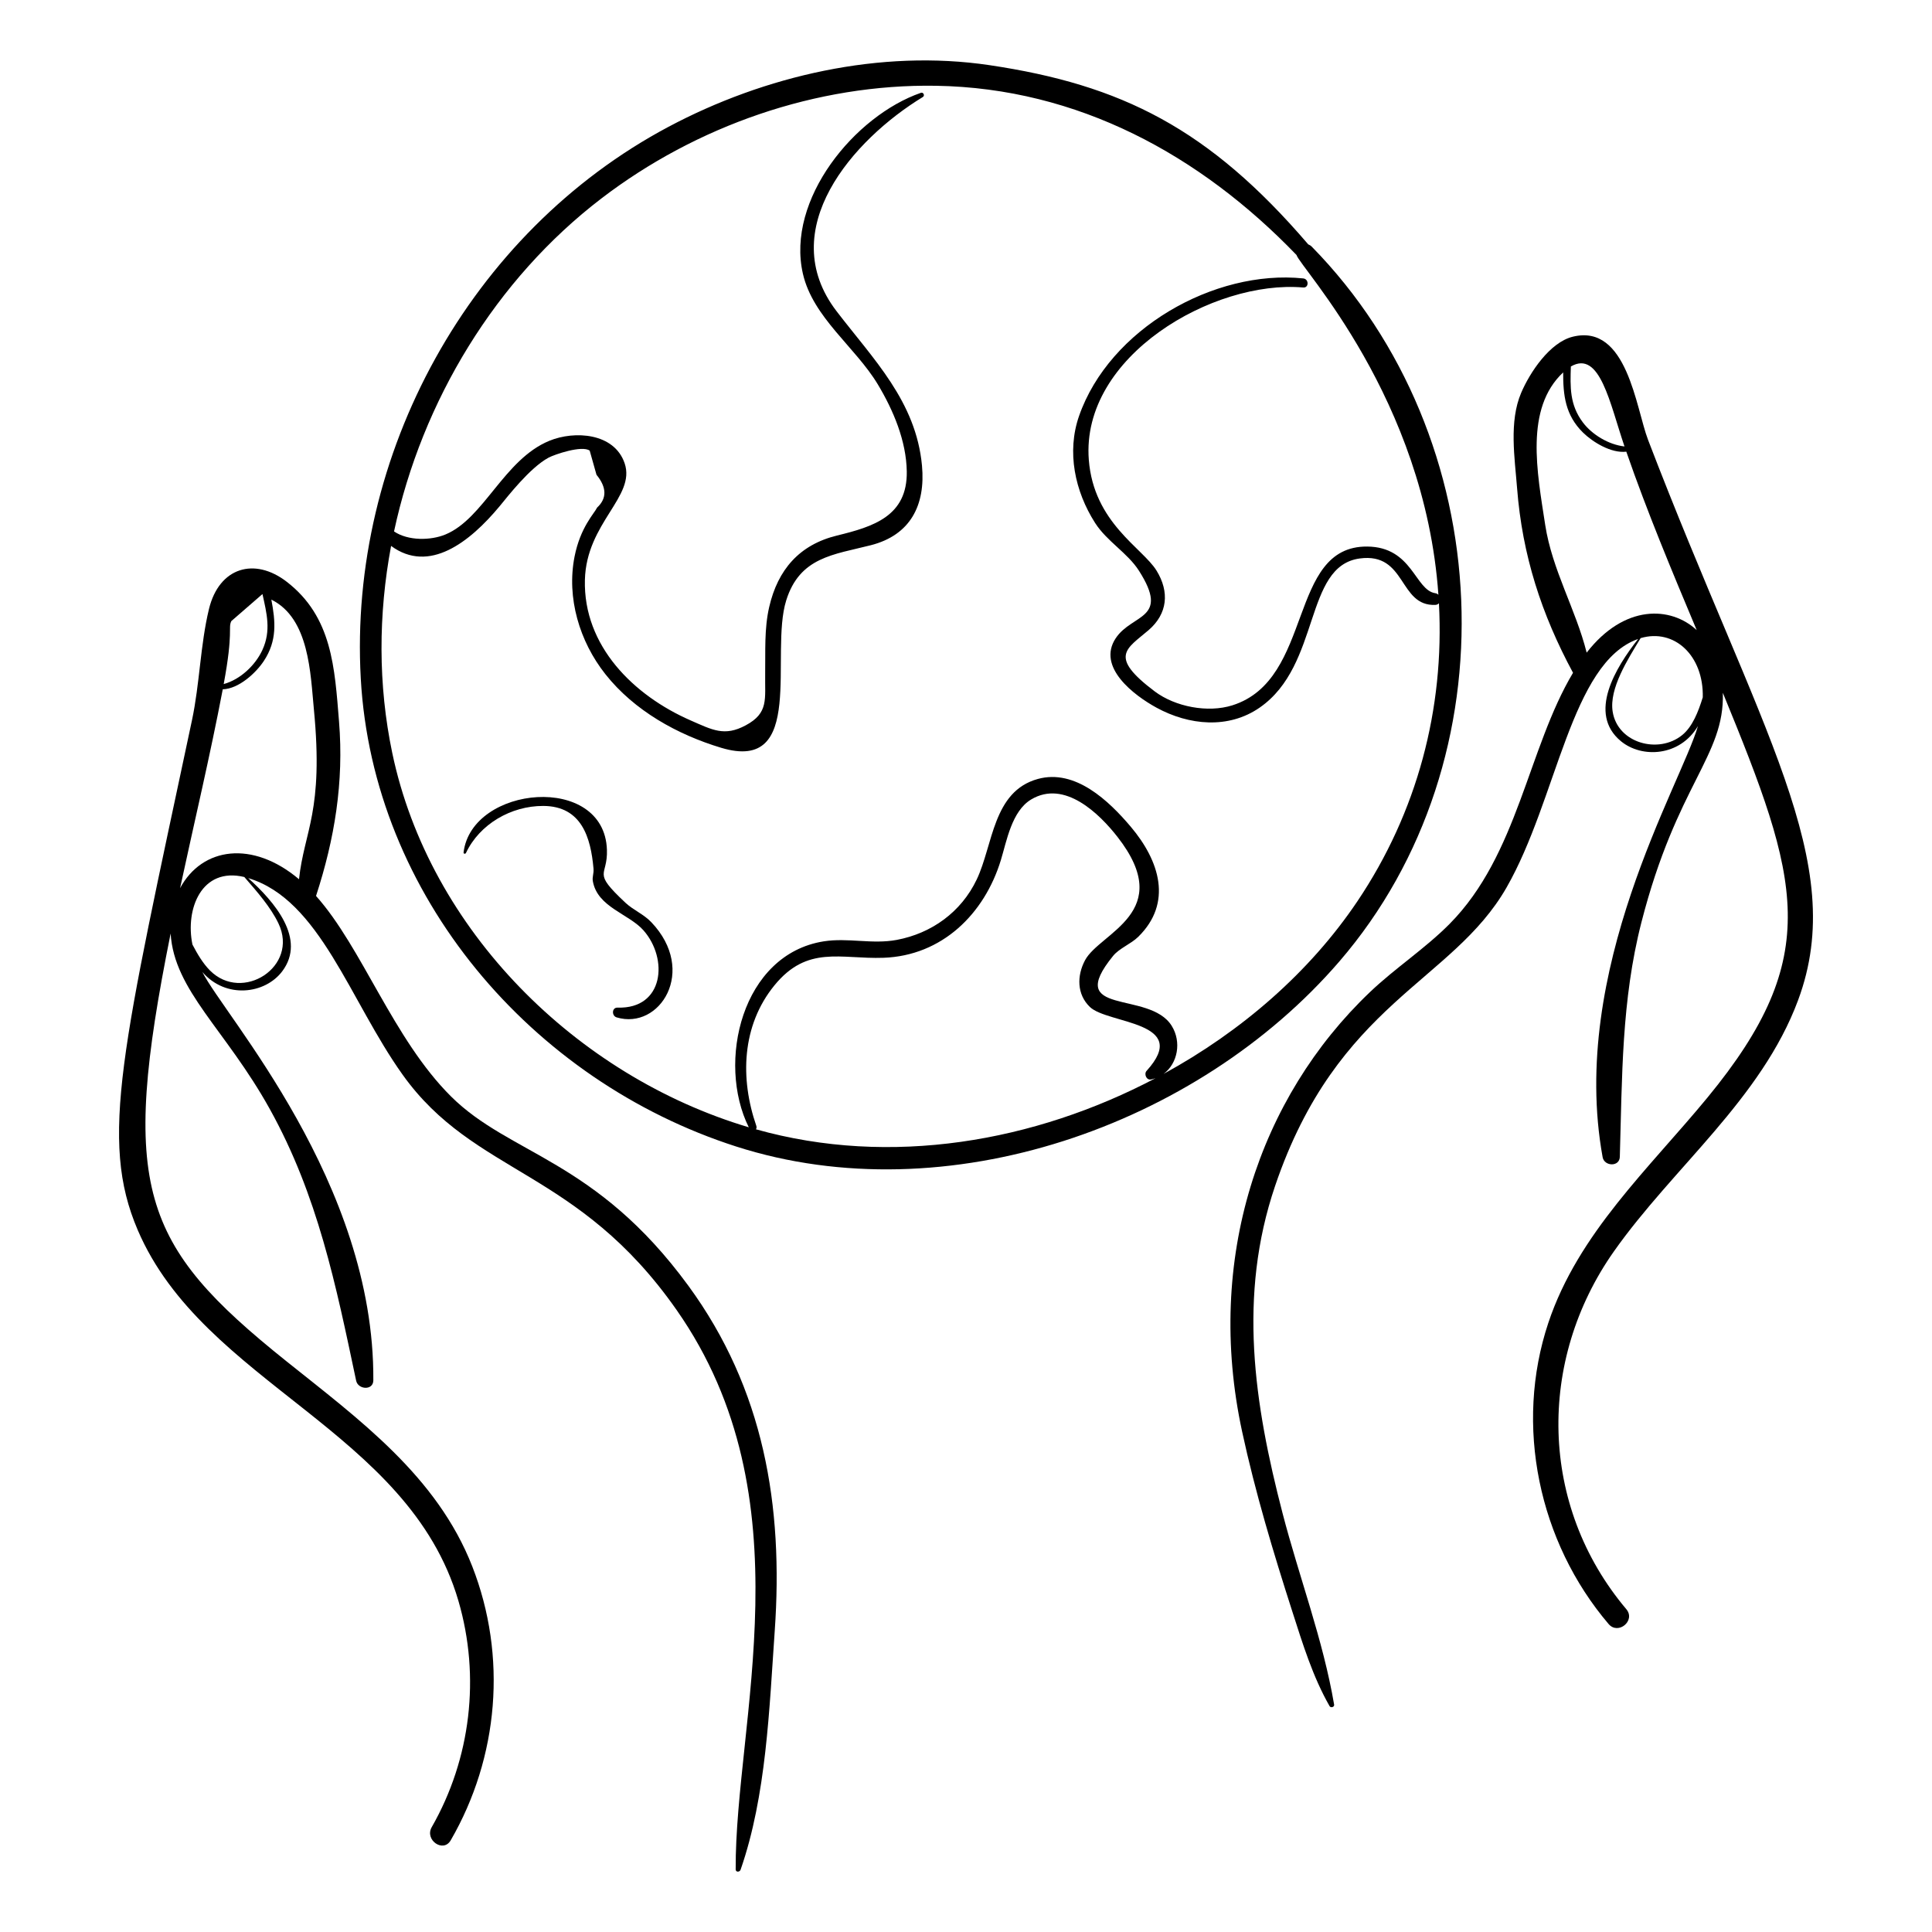 <?xml version="1.0" encoding="UTF-8"?>
<!-- Uploaded to: ICON Repo, www.svgrepo.com, Generator: ICON Repo Mixer Tools -->
<svg fill="#000000" width="800px" height="800px" version="1.1" viewBox="144 144 512 512" xmlns="http://www.w3.org/2000/svg">
 <g>
  <path d="m507.05 406.92c-29.32 27.918-43.758 70.707-33.879 116.45 3.492 16.172 8.281 32.059 13.34 47.801 2.738 8.516 5.387 17.176 9.844 24.977 0.309 0.543 1.312 0.246 1.203-0.398-2.934-17.234-9.289-33.852-13.676-50.766-7.527-29.02-11.859-57.539-1.965-86.707 16.508-48.66 46.898-53.863 61.344-79.094 13.438-23.477 17.023-59.602 34.859-65.844-5.91 7.504-13.477 19.738-4.551 27.094 5.543 4.566 15.621 4.066 20.406-4.016-4.621 15.703-34.266 64.703-25.262 114.25 0.445 2.453 4.473 2.629 4.555-0.086 0.633-21.164 0.41-41.41 5.723-62.145 9.387-36.633 22.094-44.055 21.578-60.836 20.363 49.637 26.879 69.68-4.09 107.29-15.48 18.797-34.227 35.945-42.145 59.648-9.098 27.238-2.539 58.117 15.957 79.84 2.559 3.004 7.242-0.91 4.699-3.926-23.109-27.391-23.707-65.859-3.269-94.844 15.715-22.289 39.07-40.387 48.785-66.527 13.617-36.633-10.016-70.918-39.754-148.51-3.223-8.41-5.551-30.891-19.953-27.336-6.117 1.508-11.387 9.508-13.676 14.875-3.258 7.648-1.703 17.238-1.078 25.297 1.379 17.746 6.465 33.391 14.82 48.891-11.973 20.074-14.57 48.227-32.695 66.535-6.531 6.586-14.406 11.688-21.121 18.086zm82.773-68.137c-6.277 5.133-17.137 2.191-18.453-6.207-0.961-6.148 4.047-13.895 7.414-19.469 8.898-2.625 16.727 4.594 16.469 15.688-1.195 3.867-2.734 7.781-5.43 9.988zm-29.527-97.66c7.719-4.481 10.332 9.84 14.215 21.191-4.242-0.469-8.617-3.156-11.035-6.375-3.519-4.68-3.363-9.387-3.18-14.816zm-6.801 41.973c-2.148-14-5.457-30.84 4.762-40.406-0.016 5.981 0.531 11.316 5.273 15.961 2.559 2.504 7.438 5.527 11.461 5.051 5.519 15.945 12.082 31.621 18.652 47.277-6.856-6.34-19.148-6.906-29.16 5.977-2.856-11.418-9.156-21.922-10.988-33.859z"/>
  <path d="m233.85 335.25c-1.16-14.281-1.793-27.742-13.852-37.066-8.52-6.59-17.938-3.856-20.621 7.223-2.289 9.461-2.445 19.789-4.496 29.441-18.52 87.09-24.648 111.13-14.383 135.12 17.457 40.789 71.77 53.039 84.988 98.277 5.867 20.086 3.305 41.832-7.074 59.969-1.941 3.391 3.055 6.906 5.031 3.488 12.742-22.023 15.012-48.781 5.715-72.582-9.348-23.926-29.93-38.902-49.281-54.395-38.598-30.898-44.219-45.926-30.66-113.34 0.941 15.141 14.559 25.426 26.242 46.453 12.777 22.992 17.555 46.684 22.922 72.055 0.504 2.391 4.535 2.672 4.555-0.082 0.355-52.422-39.395-96.484-45.316-108.23 6.207 7.215 16.621 5.863 21.168-0.168 6.481-8.594-2.078-18.465-9.008-24.703 19.016 5.707 26.871 32.43 40.922 52.102 19.055 26.68 46.422 24.887 72.648 62.406 34.922 49.953 15.402 109.2 15.613 148.19 0.004 0.801 1.07 0.746 1.297 0.102 6.848-19.66 7.606-42.695 9.051-63.281 2.324-33.137-2.848-64.113-22.895-91.504-24.535-33.523-47.262-34.605-62.906-50.172-15.34-15.266-23.523-39.418-35.758-53.117 4.938-15.156 7.402-30.125 6.098-46.176zm-28.547-26.652c2.75-2.387 5.504-4.777 8.254-7.168 1.121 5.121 2.344 9.664-0.012 14.805-1.84 4.016-5.809 7.824-10.262 9.051 2.613-14.023 1.113-14.801 2.019-16.688zm12.496 80.129c5.484 11.48-9.621 21.086-18.172 12.445-1.863-1.883-3.309-4.336-4.629-6.859-1.945-9.398 2.406-20.617 13.75-17.895 3.305 3.801 6.965 7.941 9.051 12.309zm5.441-11.719c-12.312-10.391-25.66-8.516-31.516 2.359 3.793-17.613 7.973-35.164 11.309-52.691 4.277-0.137 8.801-4.356 10.875-7.492 3.582-5.414 3.094-10.523 2.004-16.281 0.008 0.008 0.016 0.012 0.027 0.02 10.051 4.977 10.332 19.613 11.246 29.078 2.625 27.148-2.551 32.074-3.945 45.008z"/>
  <path d="m490.69 208.75c-26.359-30.742-49.527-42.281-84.473-47.484-28.832-4.293-59.551 2.766-85.094 16.359-52.652 28.023-84.816 86.832-81.516 146.16 3.199 57.547 45.25 106.64 99.48 124.05 55.707 17.883 122.2-5.371 159.86-49.043 46.281-53.672 42.25-138.88-7.301-189.41-0.301-0.301-0.625-0.5-0.957-0.625zm-41.695 221.32c0.438-0.082 0.852-0.203 1.25-0.344-32.051 16.887-70.211 23.59-105.91 13.551 0.152-0.246 0.223-0.555 0.102-0.906-4.336-12.508-3.898-26.551 4.773-37.211 8.762-10.773 17.578-6.941 28.898-7.336 15.57-0.543 26.773-11.641 31.125-25.859 1.559-5.094 2.879-13 8.031-16.094 8.875-5.328 18.125 3.828 22.879 9.91 15.641 20.012-4.664 25.348-8.586 32.676-2.195 4.102-2.203 9.059 1.285 12.406 4.742 4.551 26.98 3.781 15.016 16.926-0.734 0.809-0.062 2.508 1.141 2.281zm1.496-134.86c-3.719-6.027-16.641-12.652-17.945-29.352-2.144-27.5 33.086-47.754 56.816-45.668 1.551 0.137 1.535-2.25 0.016-2.406-23.609-2.434-51.379 13.398-59.414 36.449-3.324 9.539-1.102 19.965 4.242 28.34 3.125 4.898 8.605 7.941 11.625 12.668 8.312 13.02-1.801 11.332-6.152 17.898-5.09 7.68 4.91 15.188 10.832 18.414 8.559 4.664 19.031 5.723 27.336-0.043 16.246-11.277 11.656-37.508 26.496-39.508 12.445-1.68 10.266 12.73 20.051 12.301 0.418-0.02 0.723-0.191 0.941-0.43 1.488 27.984-5.738 55.383-21.621 78.992-12.633 18.777-30.695 34.457-51.352 45.73 3.727-2.754 4.828-8.453 2.144-12.75-5.965-9.551-28.73-2.301-15.516-18.527 1.637-2.012 4.719-3.156 6.625-5.019 9.227-9.02 5.672-20.172-1.926-29.176-5.824-6.898-14.734-15.414-24.645-12.688-11.953 3.285-11.836 17.469-16.203 26.645-4.106 8.625-11.953 14.273-21.211 16.008-6.512 1.219-12.898-0.641-19.348 0.383-21.695 3.449-28.395 32.043-19.844 49.277-45.703-13.602-84.645-52.254-94.484-99.207-3.785-18.07-3.703-36.75-0.309-54.863 10.055 7.414 20.84-0.969 28.789-10.551 2.113-2.547 7.941-10.113 12.902-12.82 1.57-0.855 8.906-3.363 10.941-1.879 0.602 2.129 1.199 4.262 1.801 6.391 2.738 3.359 2.793 6.258 0.168 8.695-0.777 1.602-4.449 5.223-5.981 12.992-2.156 10.941 1.324 22.516 8.176 31.168 7.644 9.656 19.043 16.004 30.703 19.508 22.566 6.773 12.777-24.82 17.203-39.035 3.59-11.531 12.539-12.133 22.43-14.656 10.512-2.684 14.535-10.645 13.559-21.109-1.586-17.016-12.879-28.156-22.652-40.926-16.527-21.602 4.305-45.434 22.883-56.746 0.598-0.363 0.145-1.344-0.523-1.109-17.551 6.086-35.77 28.277-31.266 47.941 2.66 11.613 13.922 19.453 19.852 29.324 4.113 6.848 7.543 14.961 7.676 23.066 0.195 11.887-8.922 14.656-18.484 16.992-9.992 2.441-15.688 9.055-17.969 18.914-1.348 5.82-0.98 11.82-1.074 17.738-0.109 6.719 0.996 10.336-5.137 13.637-5.652 3.043-8.82 1.238-14.586-1.277-15.109-6.598-28.504-19.73-28.051-37.273 0.391-15.164 13.551-22.043 10.527-30.895-2.758-8.066-13.273-8.691-19.941-5.953-12.023 4.934-17.348 20.613-27.551 24.836-3.894 1.609-9.863 1.719-13.617-0.812 7.418-34.609 26.953-66.82 54.961-88.25 25.129-19.23 56.969-30.383 88.707-29.855 37.547 0.625 69.98 18.336 95.496 44.844 0.992 3.356 33.961 37.926 37.605 90.051-0.211-0.203-0.465-0.367-0.797-0.414-5.441-0.789-6.035-12.273-18.074-12.371-21.145-0.172-14.008 35.203-35.719 42.074-6.519 2.062-15.16 0.398-20.59-3.688-12.375-9.316-7.465-11.227-1.605-16.25 5.004-4.32 5.578-10.102 2.082-15.77z"/>
  <path d="m309.74 383.23c-9.055-8.488-4.648-6.691-4.898-14.031-0.691-20.383-35.859-17.07-37.992 0.715-0.047 0.395 0.488 0.441 0.637 0.129 3.606-7.644 11.973-12.492 20.48-12.461 10.184 0.039 12.59 8.391 13.316 16.582 0.125 1.391-0.379 2.176-0.176 3.348 1.199 6.91 9.547 8.645 13.43 13.051 6.621 7.516 5.434 20.859-6.871 20.465-1.559-0.051-1.602 2.184-0.246 2.59 11.438 3.43 21.449-12.344 9.195-25.215-2.062-2.164-4.777-3.211-6.875-5.172z"/>
 </g>
</svg>